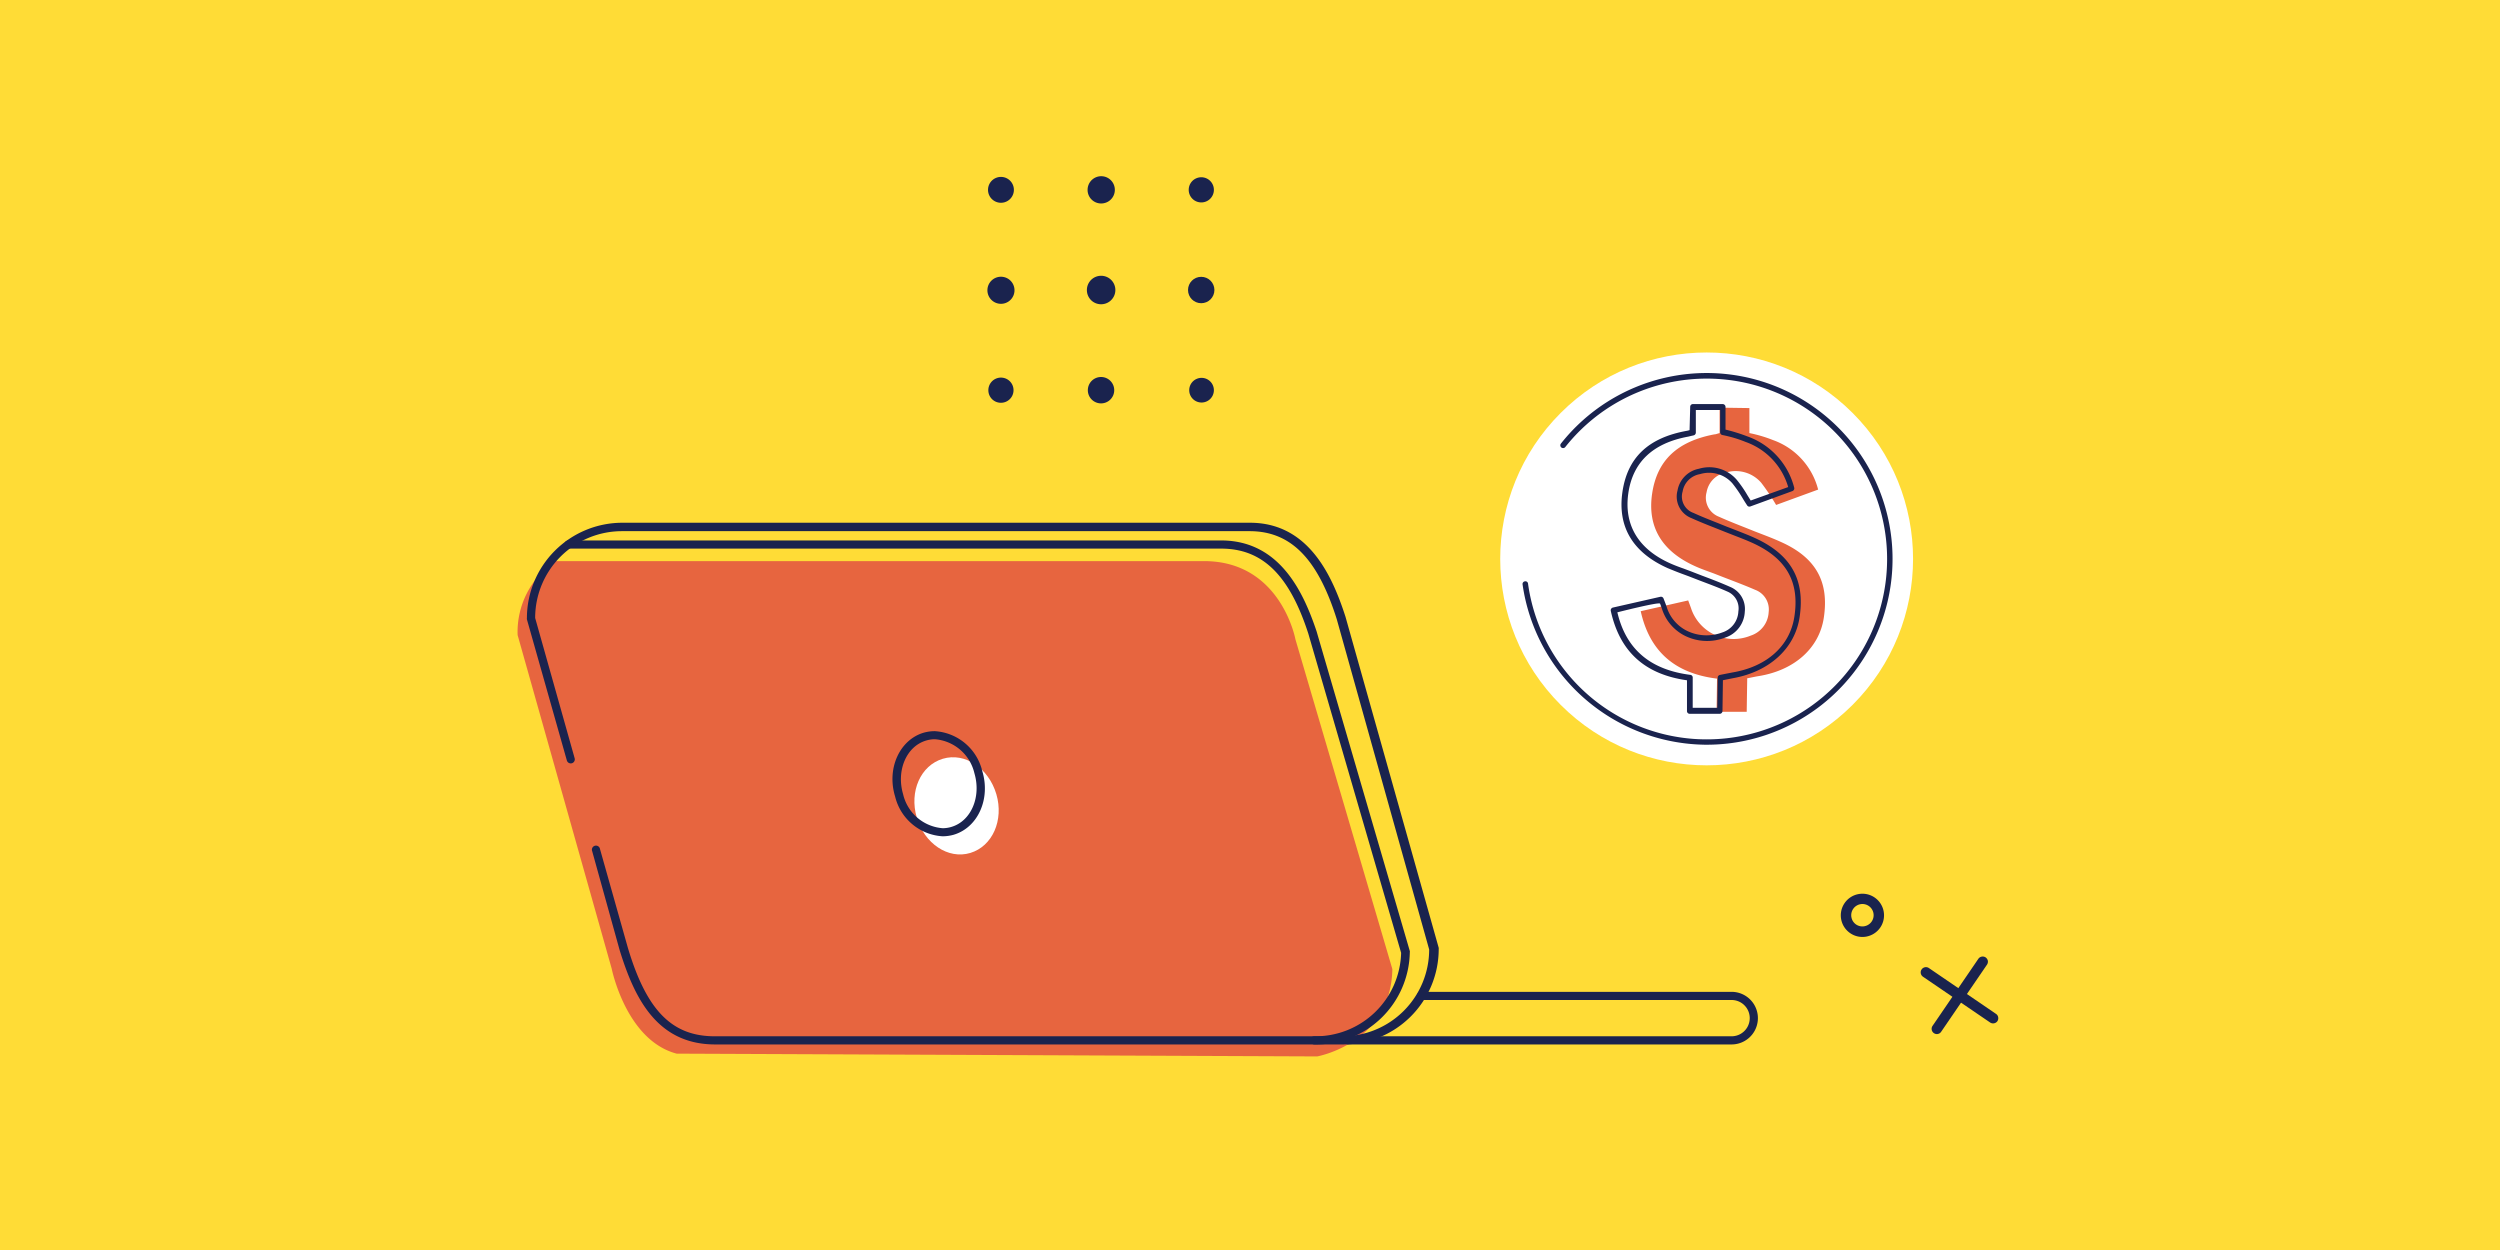 <svg id="Layer_1" data-name="Layer 1" xmlns="http://www.w3.org/2000/svg" viewBox="0 0 288 144"><defs><style>.cls-1{fill:#ffdc36;}.cls-2{fill:#1a234e;}.cls-3{fill:#e7653f;}.cls-4{fill:#fff;}</style></defs><rect class="cls-1" x="-4.43" y="-6.64" width="298.01" height="156.34"/><path class="cls-2" d="M229,110.68a.62.62,0,0,1-.1.45l-5.28,7.73a.59.59,0,0,1-.83.16.6.6,0,0,1-.16-.84l5.28-7.73a.61.61,0,0,1,.83-.16A.64.64,0,0,1,229,110.68Z"/><path class="cls-2" d="M230.19,117.18a.62.62,0,0,1-.09.46.61.61,0,0,1-.84.15l-7.73-5.27a.6.6,0,1,1,.68-1l7.73,5.28A.58.58,0,0,1,230.19,117.18Z"/><path class="cls-2" d="M217,105a2.49,2.49,0,1,1-2.91-2A2.49,2.49,0,0,1,217,105Zm-3.71.7a1.28,1.28,0,0,0,1.5,1,1.29,1.29,0,1,0-1.5-1Z"/><path class="cls-3" d="M59.63,73.16,70.47,111.6s1.65,8.24,7.48,9.78l73.79.32s8.49-1.51,8.66-10.06l-11.17-38s-1.66-9-10.52-9H64A9.8,9.8,0,0,0,59.63,73.16Z"/><path class="cls-4" d="M114.78,91.49c.88,3-.45,6-3,6.77s-5.29-1.08-6.17-4.08.44-6,3-6.77S113.89,88.49,114.78,91.49Z"/><path class="cls-2" d="M154.69,120.32H82.39c-6.79,0-9.34-5.48-11-10.84L68.22,98.06a.47.47,0,1,1,.9-.25l3.22,11.41c2.16,7.21,5.08,10.16,10,10.16h72.3a10,10,0,0,0,10-10L154,71.35c-2.2-7-5.3-10.16-10.05-10.16H71.65a10,10,0,0,0-10,10l4.55,16.16a.47.47,0,0,1-.33.58.47.47,0,0,1-.57-.33L60.7,71.35a.3.3,0,0,1,0-.13,11,11,0,0,1,11-11H144c6.78,0,9.5,6.18,11,10.83l10.74,38.14a.51.51,0,0,1,0,.13A11,11,0,0,1,154.69,120.32Z"/><path class="cls-2" d="M151.41,120.32a.47.47,0,0,1,0-.94,9.87,9.87,0,0,0,10-9.61L150.72,73c-2.19-6.77-5.29-9.8-10.05-9.8H65.48a.47.47,0,0,1,0-.94h75.19c6.78,0,9.5,6,11,10.47l10.74,36.83a.34.34,0,0,1,0,.14A10.81,10.81,0,0,1,151.41,120.32Z"/><path class="cls-2" d="M199.48,120.32H155.32a.47.47,0,1,1,0-.94h44.16a2.09,2.09,0,1,0,0-4.18H163.7a.47.47,0,1,1,0-.94h35.78a3,3,0,1,1,0,6.06Z"/><path class="cls-2" d="M108.58,96.34a6,6,0,0,1-5.46-4.57c-1-3.24.52-6.54,3.28-7.36a4.67,4.67,0,0,1,1.29-.18,6,6,0,0,1,5.46,4.57c1,3.24-.51,6.54-3.28,7.36A4.67,4.67,0,0,1,108.58,96.34Zm-.89-11.18a3.5,3.5,0,0,0-1,.15c-2.27.67-3.46,3.45-2.65,6.19a5.08,5.08,0,0,0,4.56,3.91,3.5,3.5,0,0,0,1-.15c2.27-.67,3.46-3.45,2.65-6.19A5.08,5.08,0,0,0,107.69,85.16Z"/><circle class="cls-4" cx="196.61" cy="64.39" r="23.78" transform="translate(12.05 157.88) rotate(-45)"/><path class="cls-3" d="M210.1,71.18c-.53,3.47-3.34,6-7.41,6.69-.44.07-.88.17-1.41.27L201.22,82l-3.47,0,.05-3.82c-5-.62-7.79-3.27-8.79-7.77l5.47-1.24c.13.37.27.71.38,1.05a5.17,5.17,0,0,0,6.83,3,3,3,0,0,0,2.06-2.7,2.41,2.41,0,0,0-1.55-2.57c-1.47-.64-3-1.19-4.49-1.78-.79-.31-1.61-.57-2.38-.92-3.89-1.73-5.58-4.56-5-8.41s2.94-6,7.16-6.8c.17,0,.34-.08.61-.15l0-2.93,3.43.05,0,2.88a15.7,15.7,0,0,1,2.73.81,8.2,8.2,0,0,1,5.19,5.7l-4.84,1.77a25.38,25.38,0,0,0-1.72-2.56,3.89,3.89,0,0,0-4.05-1.18,2.79,2.79,0,0,0-2.24,2.27,2.35,2.35,0,0,0,1.43,2.83c1.26.57,2.56,1.06,3.85,1.58,1.07.43,2.18.82,3.23,1.3C209.18,64.21,210.74,67,210.1,71.18Z"/><path class="cls-2" d="M198.13,82.23l-3.48,0a.31.31,0,0,1-.31-.32l0-3.54c-4.87-.69-7.74-3.3-8.78-8a.33.33,0,0,1,.25-.38l5.46-1.24a.32.32,0,0,1,.37.2l.14.36c.09.24.18.46.25.7a4.59,4.59,0,0,0,2.37,2.69,5.14,5.14,0,0,0,4,.16,2.66,2.66,0,0,0,1.86-2.43A2.1,2.1,0,0,0,199,68.15c-1-.45-2.14-.87-3.19-1.27l-1.29-.5-.84-.31c-.51-.19-1-.39-1.56-.62-4-1.79-5.79-4.73-5.22-8.74s3-6.28,7.42-7.08a2.49,2.49,0,0,0,.32-.08s.07-2.69.07-2.69a.31.31,0,0,1,.32-.31l3.43,0a.33.33,0,0,1,.32.32l0,2.62a19.72,19.72,0,0,1,2.51.78,8.49,8.49,0,0,1,5.4,5.9.33.33,0,0,1-.2.4l-4.84,1.77a.31.31,0,0,1-.38-.12c-.19-.29-.37-.57-.54-.86a15.07,15.07,0,0,0-1.16-1.68,3.57,3.57,0,0,0-3.73-1.06,2.44,2.44,0,0,0-2,2,2,2,0,0,0,1.25,2.47c.89.41,1.83.78,2.74,1.14l1.09.44,1.11.43c.71.28,1.44.56,2.14.88,4.17,1.91,5.8,4.82,5.14,9.15-.55,3.59-3.5,6.26-7.68,7l-.9.18-.25.05-.05,3.54A.32.32,0,0,1,198.13,82.23ZM195,81.54l2.83,0,.05-3.48a.32.32,0,0,1,.26-.31l.5-.1.92-.18c4-.67,6.64-3.07,7.15-6.42.62-4-.9-6.7-4.77-8.48-.68-.31-1.4-.59-2.1-.86l-1.12-.44-1.08-.43c-.92-.36-1.87-.74-2.78-1.15a2.66,2.66,0,0,1-1.61-3.18A3.09,3.09,0,0,1,195.72,54a4.17,4.17,0,0,1,4.36,1.28,13.58,13.58,0,0,1,1.21,1.75l.39.63L206,56.11a7.82,7.82,0,0,0-4.91-5.2,14.54,14.54,0,0,0-2.65-.79.32.32,0,0,1-.28-.32l0-2.57-2.8,0,0,2.61a.33.33,0,0,1-.24.31l-.26.06-.38.09c-4.07.75-6.39,2.94-6.9,6.54s1.12,6.41,4.85,8.07c.5.22,1,.41,1.52.59l.85.32,1.29.5c1.06.4,2.16.82,3.22,1.29A2.74,2.74,0,0,1,201,70.46a3.29,3.29,0,0,1-2.28,3,5.76,5.76,0,0,1-4.54-.18,5.24,5.24,0,0,1-2.7-3.07c-.07-.22-.15-.44-.24-.67s-4.92,1-4.92,1c1,4.28,3.82,6.63,8.45,7.21A.32.32,0,0,1,195,78Z"/><path class="cls-2" d="M196.32,85.79A21.53,21.53,0,0,1,175.4,67.33a.31.31,0,0,1,.27-.36.3.3,0,0,1,.36.27,20.78,20.78,0,1,0,4.29-15.74.32.32,0,0,1-.5-.4,21.41,21.41,0,1,1,16.5,34.69Z"/><path class="cls-2" d="M115.31,23.36a1.49,1.49,0,1,0-1.49-1.49A1.49,1.49,0,0,0,115.31,23.36Z"/><path class="cls-2" d="M126.85,23.44a1.57,1.57,0,1,0-1.56-1.57A1.56,1.56,0,0,0,126.85,23.44Z"/><path class="cls-2" d="M138.38,23.32a1.45,1.45,0,1,0-1.44-1.45A1.45,1.45,0,0,0,138.38,23.32Z"/><path class="cls-2" d="M115.31,35a1.56,1.56,0,1,0-1.56-1.56A1.56,1.56,0,0,0,115.31,35Z"/><path class="cls-2" d="M126.85,35.05a1.64,1.64,0,1,0-1.64-1.64A1.63,1.63,0,0,0,126.85,35.05Z"/><circle class="cls-2" cx="138.38" cy="33.41" r="1.52"/><path class="cls-2" d="M115.31,46.4A1.45,1.45,0,1,0,113.86,45,1.44,1.44,0,0,0,115.31,46.4Z"/><path class="cls-2" d="M126.85,46.47A1.52,1.52,0,1,0,125.32,45,1.52,1.52,0,0,0,126.85,46.47Z"/><path class="cls-2" d="M138.38,46.37A1.42,1.42,0,1,0,137,45,1.42,1.42,0,0,0,138.38,46.37Z"/></svg>